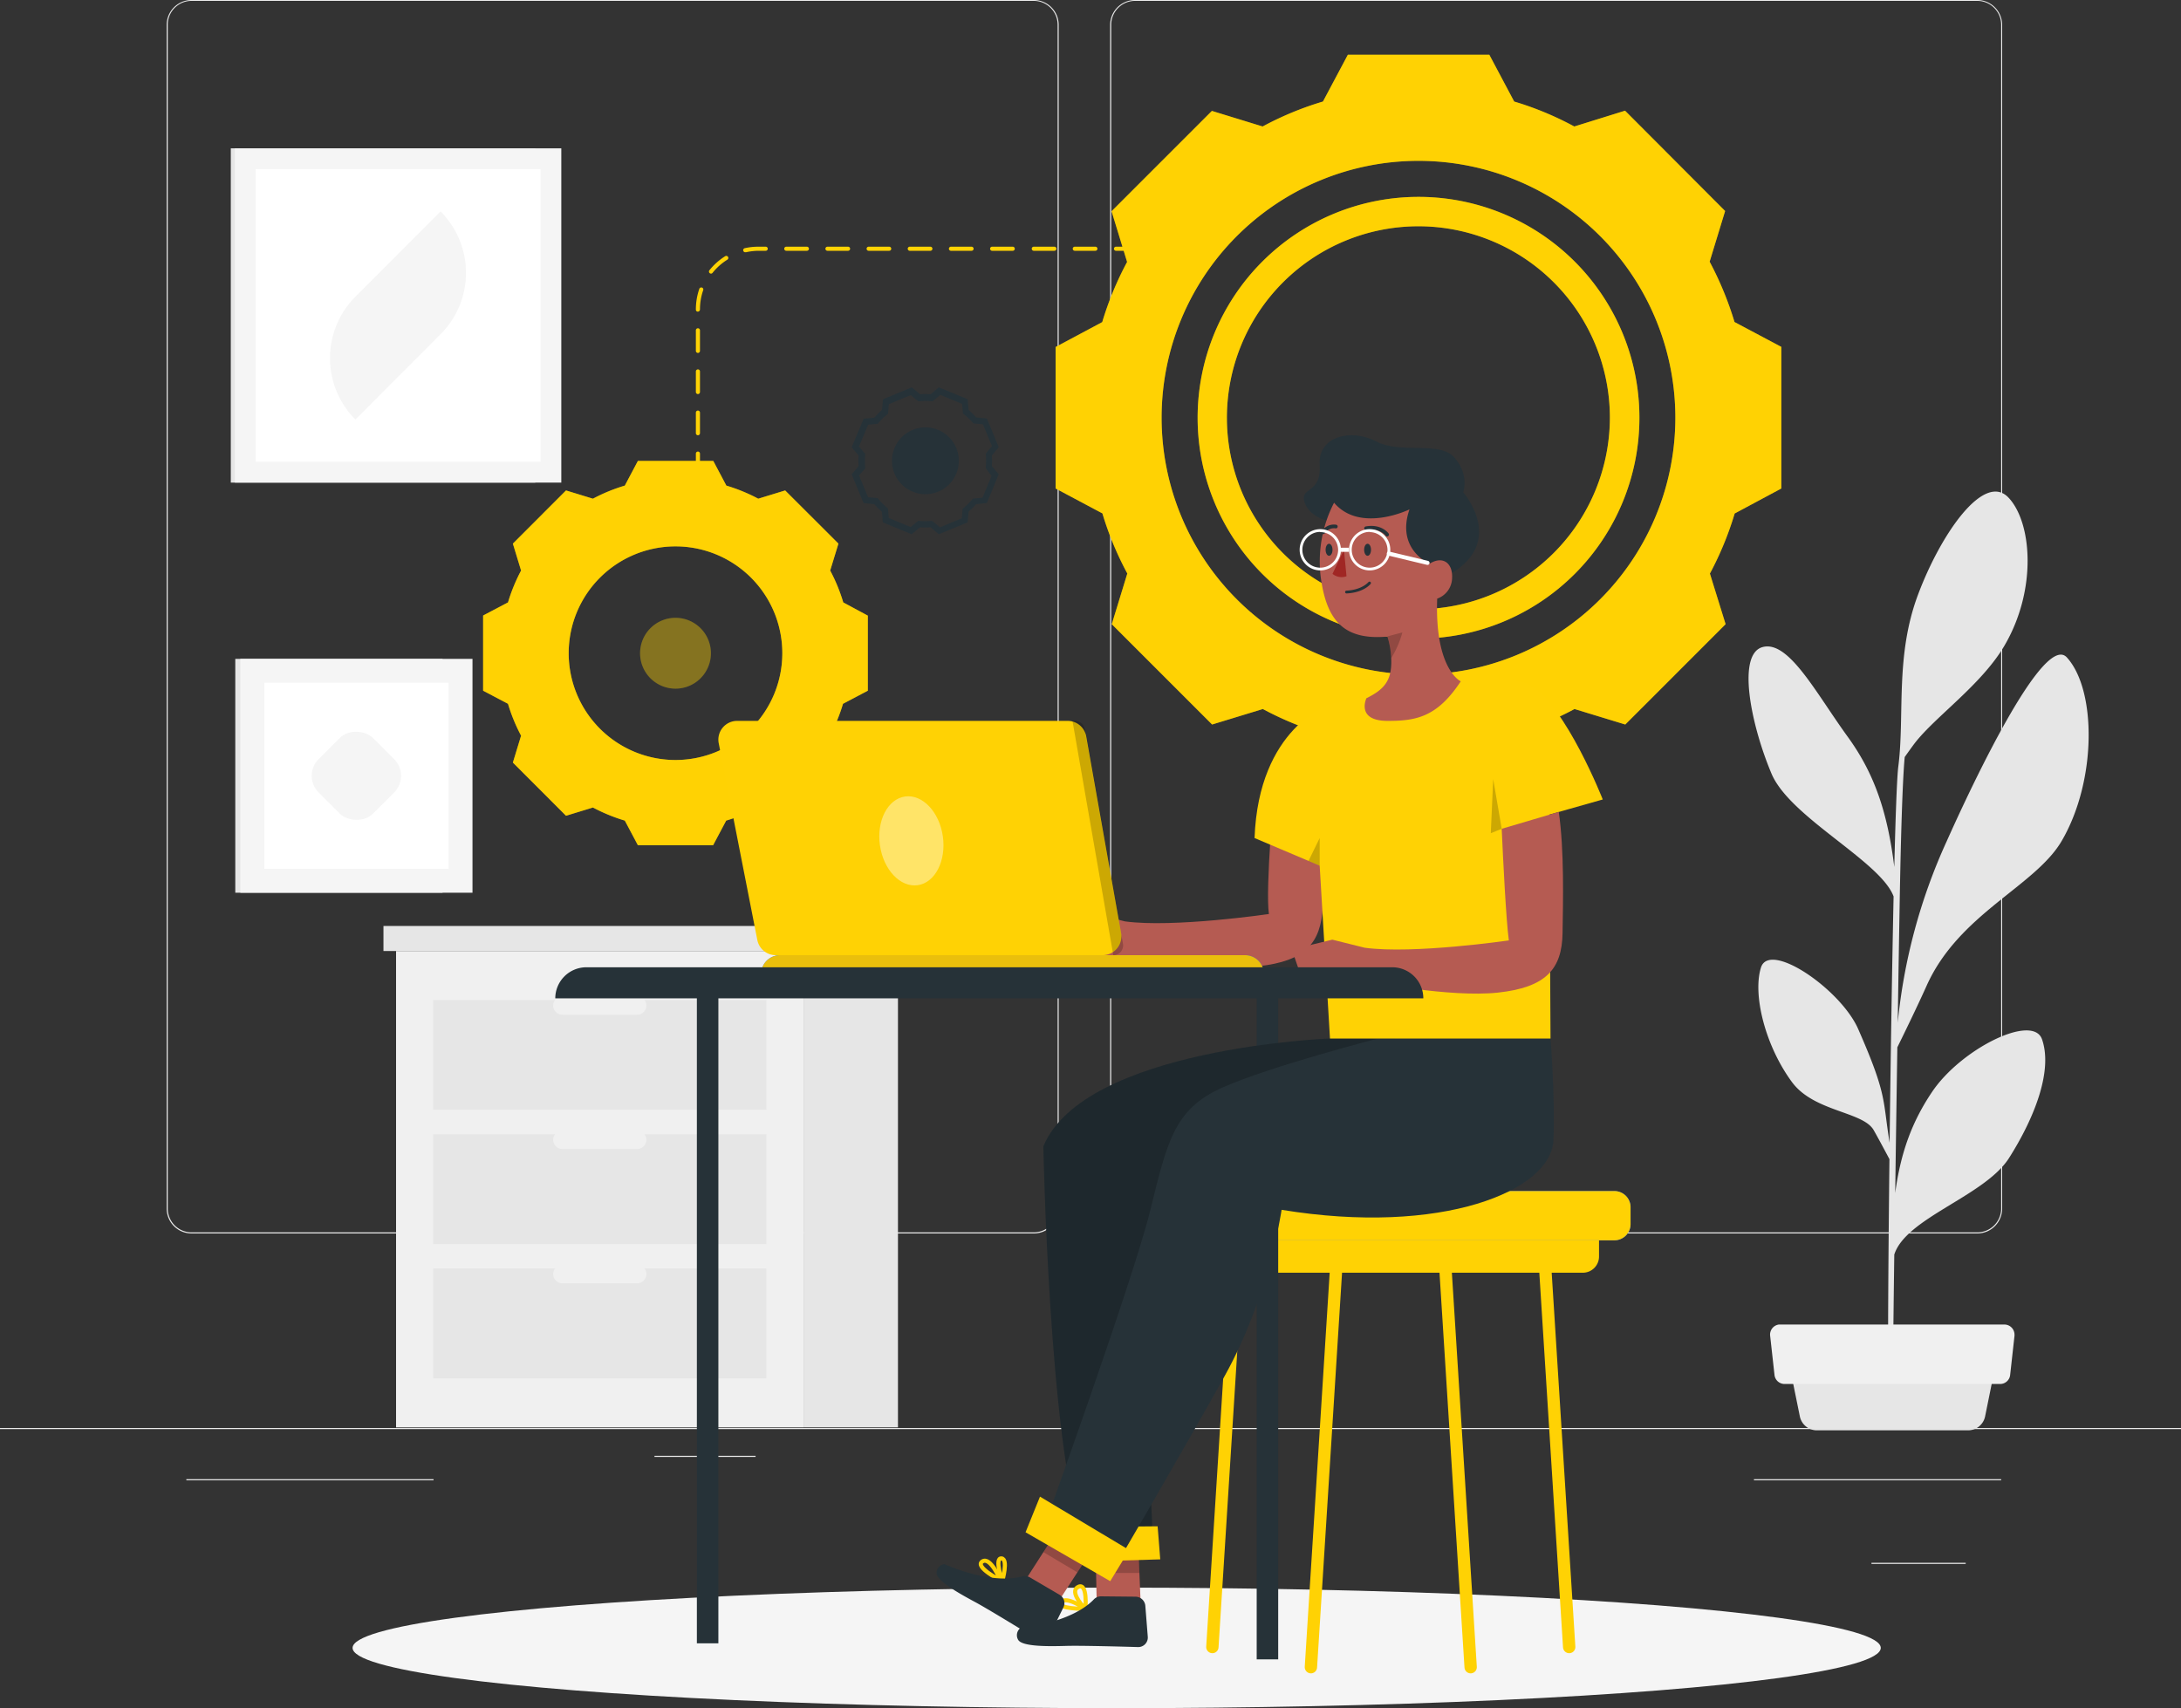<svg xmlns="http://www.w3.org/2000/svg" viewBox="0 0 500 391.65"><rect x="0" y="0" width="500" height="391.65" fill="#333333" stroke="none"/><defs><style>.cls-1{fill:#ebebeb;}.cls-2{fill:#e6e6e6;}.cls-3{fill:#f0f0f0;}.cls-4{fill:#f5f5f5;}.cls-20,.cls-5{fill:#fff;}.cls-6{fill:#e0e0e0;}.cls-10,.cls-7,.cls-8{fill:#ffd204;}.cls-20,.cls-8,.cls-9{opacity:0.4;}.cls-10,.cls-14{opacity:0.2;}.cls-11{fill:#263238;}.cls-12{fill:#c9c9c9;stroke-width:2.83px;}.cls-12,.cls-16{stroke:#ffd204;}.cls-12,.cls-19{stroke-linecap:round;stroke-linejoin:round;}.cls-13{fill:#407bff;}.cls-15{fill:#b55b52;}.cls-16,.cls-18,.cls-19{fill:none;stroke-width:0.94px;}.cls-16,.cls-18{stroke-miterlimit:10;}.cls-17{fill:#a02724;}.cls-18,.cls-19{stroke:#fff;}.cls-21{fill:#eabf0c;}</style></defs><title>Contract Management</title><g id="Layer_2" data-name="Layer 2"><g id="Background_Complete" data-name="Background Complete"><g id="background-complete--inject-1"><rect class="cls-1" y="327.4" width="500" height="0.25"></rect><rect class="cls-1" x="150.04" y="333.78" width="23.18" height="0.25"></rect><rect class="cls-1" x="402.1" y="339.14" width="56.67" height="0.25"></rect><rect class="cls-1" x="42.72" y="339.14" width="56.67" height="0.25"></rect><path class="cls-1" d="M237,282.8H43.91a5.71,5.71,0,0,1-5.7-5.71V5.66A5.71,5.71,0,0,1,43.91,0H237a5.71,5.71,0,0,1,5.71,5.71h0V277.09A5.71,5.71,0,0,1,237,282.8ZM43.91.2a5.46,5.46,0,0,0-5.45,5.46V277.09a5.46,5.46,0,0,0,5.45,5.46H237a5.48,5.48,0,0,0,5.46-5.46V5.66A5.48,5.48,0,0,0,237,.2Z"></path><path class="cls-1" d="M453.31,282.8H260.21a5.73,5.73,0,0,1-5.71-5.71V5.66A5.72,5.72,0,0,1,260.21,0h193.1A5.71,5.71,0,0,1,459,5.66V277.09A5.7,5.7,0,0,1,453.31,282.8ZM260.21.2a5.48,5.48,0,0,0-5.46,5.46V277.09a5.48,5.48,0,0,0,5.46,5.46h193.1a5.48,5.48,0,0,0,5.46-5.46V5.66A5.48,5.48,0,0,0,453.31.2Z"></path><rect class="cls-1" x="429.04" y="358.31" width="21.6" height="0.25"></rect><path class="cls-2" d="M468.14,238.29c-2.09-6-18.58,2.16-25.23,12.09-4.45,6.61-7.17,13.68-8.43,23.16.15-10.84.32-22.45.49-33.42,1.35-2.73,4.43-9.05,6.66-14,7.4-16.68,25-22.88,31.08-33.42,8-13.8,7.92-34.49,1.14-41.95C468,144.22,448.43,188.1,446.23,193a130.72,130.72,0,0,0-11.17,41.5c.15-10.31.31-19.77.44-27.11.41-23.81.93-31.47,1.16-33.82.82-1.16,1.78-2.5,2.33-3.22,4.72-6.08,15.2-13.32,20.44-22.16,7.65-12.91,6.41-28.36,1.05-34.07-5.61-6-15.53,8.2-20.79,22.28s-3,27.57-4.49,39.27c-.31,2.33-.63,11-.93,23.1-1.6-13-4.78-21.72-10.67-29.84-7.26-10-13.52-22.15-19.49-20.58s-2.76,17.67,2,29c4.21,10.06,25,20.09,28,28.18-.35,16.38-.68,37.17-.91,56.47-1.63-10-.51-10.84-7.22-26.1-4-9.09-20.34-20.3-22.28-14.05s1,18,7.18,26.33c5,6.67,16,6.66,18.59,10.8.59,1,2.56,4.64,3.69,6.79-.27,23.59-.39,44.42-.25,51.53l1.07.07c-.05-1.83.08-13.84.29-29.73,2.68-8.44,20.75-13.38,26.33-22.17C466.45,256.22,470.64,245.49,468.14,238.29Z"></path><path class="cls-2" d="M451.15,327.94H416.49a4,4,0,0,1-3.87-3.19l-2.47-12.14h47.4l-2.46,12.14A4,4,0,0,1,451.15,327.94Z"></path><path class="cls-3" d="M458.51,317.31H409.13a2.32,2.32,0,0,1-2.32-2.06l-1-9a2.33,2.33,0,0,1,2-2.57h51.68a2.32,2.32,0,0,1,2.34,2.31,2.44,2.44,0,0,1,0,.27l-1,9A2.3,2.3,0,0,1,458.51,317.31Z"></path><rect class="cls-2" x="52.91" y="34.01" width="69.8" height="76.64"></rect><rect class="cls-4" x="53.84" y="34.01" width="74.84" height="76.64"></rect><rect class="cls-5" x="58.61" y="38.78" width="65.3" height="67.09"></rect><path class="cls-4" d="M81.48,96.19h0a19.92,19.92,0,0,1,0-28.16h0L101,48.47h0a19.92,19.92,0,0,1,0,28.16Z"></path><rect class="cls-2" x="53.94" y="151.06" width="47.51" height="53.62"></rect><rect class="cls-4" x="55.1" y="151.06" width="53.22" height="53.62"></rect><rect class="cls-5" x="60.6" y="156.55" width="42.24" height="42.65"></rect><rect class="cls-4" x="72.88" y="169.05" width="17.65" height="17.65" rx="5.4" ry="5.4" transform="translate(-101.85 109.87) rotate(-45)"></rect></g><rect class="cls-2" x="184.21" y="218.04" width="21.65" height="109.21"></rect><rect class="cls-3" x="90.8" y="218.05" width="93.41" height="109.21"></rect><rect class="cls-2" x="99.31" y="260.06" width="76.39" height="25.17"></rect><rect class="cls-2" x="99.31" y="290.85" width="76.39" height="25.17"></rect><path class="cls-3" d="M128.92,263.44h17.16a2.13,2.13,0,0,0,2.11-2.11h0a2.12,2.12,0,0,0-2.11-2.11H128.92a2.11,2.11,0,0,0-2.1,2.11h0A2.11,2.11,0,0,0,128.92,263.44Z"></path><rect class="cls-2" x="99.31" y="229.28" width="76.39" height="25.17"></rect><path class="cls-3" d="M128.92,232.65h17.16a2.12,2.12,0,0,0,2.11-2.11h0a2.13,2.13,0,0,0-2.11-2.11H128.92a2.11,2.11,0,0,0-2.1,2.11h0A2.11,2.11,0,0,0,128.92,232.65Z"></path><path class="cls-3" d="M128.92,294.23h17.16a2.12,2.12,0,0,0,2.11-2.12h0a2.11,2.11,0,0,0-2.11-2.1H128.92a2.1,2.1,0,0,0-2.1,2.1h0A2.11,2.11,0,0,0,128.92,294.23Z"></path><rect class="cls-2" x="87.91" y="212.3" width="96.3" height="5.74"></rect><rect class="cls-6" x="184.21" y="212.31" width="24.67" height="5.74"></rect></g><g id="Shadow"><ellipse class="cls-4" cx="256" cy="377.82" rx="175.17" ry="13.82"></ellipse></g><g id="Mechanisms"><path class="cls-7" d="M397.64,73.83A75.74,75.74,0,0,0,391.94,60h0l3.55-11.62-22.94-23L360.91,29h0a72.18,72.18,0,0,0-13.78-5.72h0l-5.7-10.73H309l-5.71,10.73A72.83,72.83,0,0,0,289.46,29h0l-11.63-3.57-23,23,3.56,11.63h0a73.79,73.79,0,0,0-5.7,13.79L242,79.56V112l10.73,5.71h0a73.07,73.07,0,0,0,5.71,13.78h0l-3.56,11.62,23,23,11.63-3.55a73.08,73.08,0,0,0,13.79,5.69L309,179h32.48l5.7-10.73h0a73.73,73.73,0,0,0,13.78-5.71l11.64,3.55,23-23L392,131.51h0a74.87,74.87,0,0,0,5.68-13.78h0L408.37,112V79.53Zm-72.46,80.83a58.89,58.89,0,1,1,58.9-58.89,58.9,58.9,0,0,1-58.9,58.89Z"></path><path class="cls-7" d="M325.18,45.14a50.64,50.64,0,1,0,50.66,50.64A50.64,50.64,0,0,0,325.18,45.14Zm0,94.54a43.9,43.9,0,1,1,43.89-43.91h0A44,44,0,0,1,325.18,139.68Z"></path><path class="cls-8" d="M397.64,73.83A75.74,75.74,0,0,0,391.94,60h0l3.55-11.62-22.94-23L360.91,29h0a72.18,72.18,0,0,0-13.78-5.72h0l-5.7-10.73H309l-5.71,10.73A72.83,72.83,0,0,0,289.46,29h0l-11.63-3.57-23,23,3.56,11.63h0a73.79,73.79,0,0,0-5.7,13.79L242,79.56V112l10.73,5.71h0a73.07,73.07,0,0,0,5.71,13.78h0l-3.56,11.62,23,23,11.63-3.55a73.08,73.08,0,0,0,13.79,5.69L309,179h32.48l5.7-10.73h0a73.73,73.73,0,0,0,13.78-5.71l11.64,3.55,23-23L392,131.51h0a74.87,74.87,0,0,0,5.68-13.78h0L408.37,112V79.53Zm-72.46,80.83a58.89,58.89,0,1,1,58.9-58.89,58.9,58.9,0,0,1-58.9,58.89Z"></path><path class="cls-8" d="M325.18,45.14a50.64,50.64,0,1,0,50.66,50.64A50.64,50.64,0,0,0,325.18,45.14Zm0,94.54a43.9,43.9,0,1,1,43.89-43.91h0A44,44,0,0,1,325.18,139.68Z"></path><path class="cls-7" d="M193.32,138.12a39.58,39.58,0,0,0-3-7.31l1.89-6.17L180,112.45l-6.17,1.89a39.54,39.54,0,0,0-7.31-3l-3-5.66H146.24l-3,5.66a39.54,39.54,0,0,0-7.31,3l-6.17-1.89-12.18,12.19,1.88,6.17a40.2,40.2,0,0,0-3,7.31l-5.7,3v17.24l5.7,3a39.5,39.5,0,0,0,3,7.31l-1.88,6.17,12.18,12.19,6.17-1.89a40.24,40.24,0,0,0,7.31,3l3,5.65h17.24l3-5.65a40.24,40.24,0,0,0,7.31-3l6.17,1.89,12.19-12.19-1.89-6.17a39.58,39.58,0,0,0,3-7.31l5.69-3V141.15Zm-38.46,36.13a24.49,24.49,0,1,1,24.49-24.49,24.5,24.5,0,0,1-24.49,24.49Z"></path><g class="cls-9"><path class="cls-7" d="M193.32,138.12a39.58,39.58,0,0,0-3-7.31l1.89-6.17L180,112.45l-6.17,1.89a39.54,39.54,0,0,0-7.31-3l-3-5.66H146.24l-3,5.66a39.54,39.54,0,0,0-7.31,3l-6.17-1.89-12.18,12.19,1.88,6.17a40.2,40.2,0,0,0-3,7.31l-5.7,3v17.24l5.7,3a39.5,39.5,0,0,0,3,7.31l-1.88,6.17,12.18,12.19,6.17-1.89a40.24,40.24,0,0,0,7.31,3l3,5.65h17.24l3-5.65a40.24,40.24,0,0,0,7.31-3l6.17,1.89,12.19-12.19-1.89-6.17a39.58,39.58,0,0,0,3-7.31l5.69-3V141.15Zm-38.46,36.13a24.49,24.49,0,1,1,24.49-24.49,24.5,24.5,0,0,1-24.49,24.49Z"></path><path class="cls-7" d="M154.86,141.65a8.12,8.12,0,1,0,8.12,8.12h0A8.12,8.12,0,0,0,154.86,141.65Z"></path><path class="cls-8" d="M193.32,138.12a39.58,39.58,0,0,0-3-7.31l1.89-6.17L180,112.45l-6.17,1.89a39.54,39.54,0,0,0-7.31-3l-3-5.66H146.24l-3,5.66a39.54,39.54,0,0,0-7.31,3l-6.17-1.89-12.18,12.19,1.88,6.17a40.2,40.2,0,0,0-3,7.31l-5.7,3v17.24l5.7,3a39.5,39.5,0,0,0,3,7.31l-1.88,6.17,12.18,12.19,6.17-1.89a40.24,40.24,0,0,0,7.31,3l3,5.65h17.24l3-5.65a40.24,40.24,0,0,0,7.31-3l6.17,1.89,12.19-12.19-1.89-6.17a39.58,39.58,0,0,0,3-7.31l5.69-3V141.15Zm-38.46,36.13a24.49,24.49,0,1,1,24.49-24.49,24.5,24.5,0,0,1-24.49,24.49Z"></path><path class="cls-10" d="M154.86,141.65a8.12,8.12,0,1,0,8.12,8.12h0A8.12,8.12,0,0,0,154.86,141.65Z"></path></g><path class="cls-11" d="M209,122.49l-6.6-2.72-.24-2.48a15.34,15.34,0,0,1-1.72-1.7l-2.46-.25-2.73-6.59,1.59-1.89a14.09,14.09,0,0,1,0-2.43l-1.59-1.88L198,96l2.46-.24A16.34,16.34,0,0,1,202.2,94l.24-2.47,6.6-2.72,1.88,1.58a16.42,16.42,0,0,1,2.43,0l1.88-1.58,6.6,2.72.23,2.47a17.35,17.35,0,0,1,1.72,1.71l2.46.24,2.72,6.59-1.58,1.88a14.09,14.09,0,0,1,0,2.43l1.58,1.89-2.72,6.59-2.46.25a15.43,15.43,0,0,1-1.72,1.71l-.23,2.47-6.6,2.72-1.88-1.58a16.29,16.29,0,0,1-2.42,0Zm4.78-3,1.71,1.41,5-2.07.2-2.21.24-.18a14.37,14.37,0,0,0,1.93-1.89l.18-.23,2.21-.21,2.07-5L226,107.35v-.29a13.84,13.84,0,0,0,0-2.73V104l1.41-1.72-2.07-5-2.2-.2-.19-.24A13.72,13.72,0,0,0,221,95l-.24-.19-.2-2.21-5-2.07L213.82,92h-.29a12.46,12.46,0,0,0-2.73,0h-.3l-1.71-1.42-5,2.07-.21,2.21-.22.19a13.27,13.27,0,0,0-1.94,1.88l-.19.24-2.21.2-2.09,5,1.42,1.71v.29a12.46,12.46,0,0,0,0,2.73v.3L196.93,109l2.08,5,2.2.21.19.23a13.54,13.54,0,0,0,1.93,1.93l.23.18.21,2.22,5,2.07,1.72-1.41h.29a13.84,13.84,0,0,0,2.73,0Z"></path><path class="cls-11" d="M215.09,112.72a7.66,7.66,0,1,1,4.14-10h0a7.65,7.65,0,0,1-4.13,10Z"></path><path class="cls-7" d="M160,106.86a.47.47,0,0,1-.47-.47V104a.47.47,0,0,1,.94,0v2.35A.47.47,0,0,1,160,106.86Z"></path><path class="cls-7" d="M160,99.79a.47.47,0,0,1-.47-.47V94.6a.47.47,0,0,1,.94,0v4.72A.47.47,0,0,1,160,99.79Zm0-9.44a.47.47,0,0,1-.47-.47V85.16a.47.47,0,0,1,.94,0v4.72A.47.47,0,0,1,160,90.35Zm0-9.43a.48.48,0,0,1-.47-.48V75.73a.47.47,0,1,1,.94,0v4.71A.48.48,0,0,1,160,80.92Zm0-9.47a.44.44,0,0,1-.47-.44v-.07a14.48,14.48,0,0,1,.79-4.72.48.48,0,0,1,.6-.29.46.46,0,0,1,.29.6,13.43,13.43,0,0,0-.74,4.41A.51.51,0,0,1,160,71.45Zm3-8.72a.45.45,0,0,1-.29-.1.47.47,0,0,1-.08-.66,14.48,14.48,0,0,1,3.62-3.23.47.47,0,0,1,.5.8,13.33,13.33,0,0,0-3.38,3A.5.5,0,0,1,163.08,62.73Zm7.85-4.9a.47.47,0,0,1-.1-.93,14.2,14.2,0,0,1,3.12-.34h1.67a.47.47,0,1,1,0,.94H174a13.61,13.61,0,0,0-2.92.32Zm80.19-.33H246.4a.47.47,0,0,1,0-.94h4.72a.47.47,0,1,1,0,.94Zm-9.44,0H237a.47.47,0,1,1,0-.94h4.71a.47.47,0,1,1,0,.94Zm-9.43,0h-4.72a.47.47,0,0,1,0-.94h4.72a.47.47,0,1,1,0,.94Zm-9.44,0h-4.72a.47.47,0,0,1,0-.94h4.72a.47.47,0,1,1,0,.94Zm-9.44,0h-4.72a.47.47,0,0,1,0-.94h4.72a.47.47,0,1,1,0,.94Zm-9.44,0h-4.71a.47.47,0,1,1,0-.94h4.71a.47.47,0,1,1,0,.94Zm-9.43,0h-4.72a.47.47,0,0,1,0-.94h4.72a.47.47,0,1,1,0,.94Zm-9.44,0h-4.72a.47.47,0,0,1,0-.94h4.72a.47.47,0,1,1,0,.94Z"></path><path class="cls-7" d="M258.21,57.5h-2.36a.47.47,0,0,1,0-.94h2.36a.47.47,0,1,1,0,.94Z"></path></g><g id="Character"><rect class="cls-11" x="159.75" y="222.69" width="4.93" height="154.07" transform="translate(324.44 599.46) rotate(180)"></rect><path class="cls-7" d="M285.17,280.52h81.42a0,0,0,0,1,0,0v11.29a0,0,0,0,1,0,0H285.17a3.71,3.71,0,0,1-3.71-3.71v-3.87A3.71,3.71,0,0,1,285.17,280.52Z" transform="translate(648.04 572.32) rotate(180)"></path><line class="cls-12" x1="359.74" y1="377.62" x2="353.84" y2="284.37"></line><line class="cls-12" x1="337.15" y1="382.24" x2="331.25" y2="288.99"></line><line class="cls-12" x1="277.94" y1="377.62" x2="283.84" y2="284.37"></line><line class="cls-12" x1="300.53" y1="382.24" x2="306.43" y2="288.99"></line><path class="cls-13" d="M292.39,273.08h81.42a0,0,0,0,1,0,0v11.29a0,0,0,0,1,0,0H292.39a3.71,3.71,0,0,1-3.71-3.71v-3.87A3.71,3.71,0,0,1,292.39,273.08Z" transform="translate(662.49 557.45) rotate(180)"></path><path class="cls-7" d="M292.39,273.08h81.42a0,0,0,0,1,0,0v11.29a0,0,0,0,1,0,0H292.39a3.71,3.71,0,0,1-3.71-3.71v-3.87A3.71,3.71,0,0,1,292.39,273.08Z" transform="translate(662.49 557.45) rotate(180)"></path><rect class="cls-11" x="288.1" y="226.37" width="4.93" height="154.07" transform="translate(581.13 606.82) rotate(180)"></rect><path class="cls-11" d="M304.9,238.1s-56.35,2.12-65.71,24.74c0,0,1.3,67.37,8.84,89.48l16.13-1.83L261.58,285l58.29-46.88Z"></path><path class="cls-14" d="M304.9,238.1s-56.35,2.12-65.71,24.74c0,0,1.3,67.37,8.84,89.48l16.13-1.83L261.58,285l58.29-46.88Z"></path><polygon class="cls-15" points="261.49 367.35 251.42 367.35 251.28 360.64 251.18 355.38 261.02 355.98 261.21 360.64 261.49 367.35"></polygon><polygon class="cls-14" points="261.21 360.64 251.28 360.64 251.18 355.38 261.02 355.98 261.21 360.64"></polygon><polygon class="cls-7" points="265.99 357.52 244.43 358.17 240.5 350.17 265.39 349.94 265.99 357.52"></polygon><path class="cls-16" d="M248.84,368.87s.52-5.91-1.54-5.09S247.54,367.62,248.84,368.87Z"></path><path class="cls-16" d="M248.84,368.87s-4.43-3.1-5.56-1.52S248.84,368.87,248.84,368.87Z"></path><path class="cls-11" d="M252.35,366l8,.08a2.28,2.28,0,0,1,2.22,2.1l.56,7.07a2.19,2.19,0,0,1-2.23,2.38c-4.33-.13-13.24-.36-16.4-.27-4.23.12-10.24.19-11.1-1.42a2.09,2.09,0,0,1,.51-2.66s11.53-1.07,16.83-6.55A2.27,2.27,0,0,1,252.35,366Z"></path><path class="cls-11" d="M355.46,238.1s1.07,13.13.67,23.28c-.46,11.7-25.65,22-62.32,16,0,0-2.86,19.77-13,38s-26,45.26-26,45.26l-15.6-10.15s20.54-57,24.45-72.82,5.46-23.41,16.64-28.35,35.63-11.22,35.63-11.22Z"></path><polygon class="cls-15" points="248.84 357.66 246.99 360.5 242.92 366.77 235.11 362.22 239.2 355.86 240.79 353.4 248.84 357.66"></polygon><polygon class="cls-14" points="248.84 357.66 246.99 360.5 239.2 355.86 240.79 353.4 248.84 357.66"></polygon><polygon class="cls-7" points="258.87 355.38 238.42 343.14 235.11 351.31 254.52 362.52 258.87 355.38"></polygon><path class="cls-16" d="M229.76,362.52s1.49-5.12-.18-5.22S229.76,362.52,229.76,362.52Z"></path><path class="cls-16" d="M229.37,362.33s-2.31-5.56-4.17-4.32S229.37,362.33,229.37,362.33Z"></path><path class="cls-11" d="M236.12,361.66l6.82,4a2.19,2.19,0,0,1,.85,2.87l-3.09,6.27a2.21,2.21,0,0,1-3.13.9c-3.67-2.26-11.24-6.89-14-8.38-3.72-2-8.93-4.92-8.86-6.71a2.08,2.08,0,0,1,1.79-2s10.48,4.82,17.83,2.82A2.33,2.33,0,0,1,236.12,361.66Z"></path><path class="cls-15" d="M292.16,180.72s-2.1,22.94-1.26,28.84c0,0-21.92,3.21-33,1.69l-7.42-1.86-9.28,2.27,2.53,7.35h7.42s5.4,1.52,7.76,0c0,0,18.55,3.71,29.51,2.53s14.36-5.35,14.85-13.66c.46-8,5.73-25.82,1.52-29.87Z"></path><path class="cls-7" d="M367.44,183.3s-8.41-21.36-16.59-26.18-46.06,4.4-46.06,4.4-16.25,5.23-17.18,30.62l14.93,6.33,2.36,39.63h50.56l-.27-51.33Z"></path><path class="cls-11" d="M305.48,119.66s-5-.63-6.36-4.38,3.86-1.86,3.42-8.64,7.35-8.4,13-5.42,14.62-.27,18,3.8,1.9,7.86,1.9,7.86,9.72,11-2.6,18.51S305.48,119.66,305.48,119.66Z"></path><path class="cls-15" d="M334.88,156.21c-5.4,8.23-10.26,9.08-16.77,9.07-7.31,0-4.86-5.19-4.86-5.19,3.06-1.53,5.29-3.17,5.64-6.94a14.88,14.88,0,0,0,.05-2.2,19.54,19.54,0,0,0-.87-5c-10.35.94-14-4.11-15.29-13.64a29.33,29.33,0,0,1,3.06-17.05c6,7.06,17.29,1.53,17.29,1.53-3.17,9.17,4.59,12.46,4.59,12.46,3-1.88,5.4-.24,5.17,3.41a5.1,5.1,0,0,1-3.41,4.59C328.89,153.5,334.88,156.21,334.88,156.21Z"></path><path class="cls-11" d="M308.69,136.06a.32.32,0,0,1-.32-.3.32.32,0,0,1,.3-.34c3.62-.19,5-1.93,5.05-1.95a.31.31,0,0,1,.44-.05.32.32,0,0,1,.06.45c-.06.08-1.58,2-5.51,2.19Z"></path><path class="cls-17" d="M308.69,132.12l-.59-6.07-2.62,5.52A3.28,3.28,0,0,0,308.69,132.12Z"></path><path class="cls-11" d="M312.73,126.05c0,.76.35,1.38.79,1.38s.79-.62.79-1.38-.35-1.38-.79-1.38S312.73,125.29,312.73,126.05Z"></path><path class="cls-11" d="M303.9,126.05c0,.76.35,1.38.79,1.38s.79-.62.79-1.38-.35-1.38-.79-1.38S303.9,125.29,303.9,126.05Z"></path><path class="cls-11" d="M318,123a.41.41,0,0,1-.35-.18c-.05-.08-1.36-1.84-4.4-1.28a.42.42,0,0,1-.5-.34.44.44,0,0,1,.34-.5c3.6-.66,5.19,1.53,5.26,1.63a.43.43,0,0,1-.35.67Z"></path><path class="cls-11" d="M303.35,122.44a.46.46,0,0,1-.2,0,.42.42,0,0,1-.18-.57,3.31,3.31,0,0,1,3.33-1.57.42.42,0,0,1,.36.48.41.41,0,0,1-.47.36,2.48,2.48,0,0,0-2.46,1.12A.45.45,0,0,1,303.35,122.44Z"></path><path class="cls-5" d="M302.67,130.78a4.73,4.73,0,1,1,4.74-4.73A4.73,4.73,0,0,1,302.67,130.78Zm0-8.83a4.1,4.1,0,1,0,4.1,4.1A4.1,4.1,0,0,0,302.67,122Z"></path><path class="cls-5" d="M314,130.78a4.73,4.73,0,1,1,4.73-4.73A4.74,4.74,0,0,1,314,130.78Zm0-8.83a4.1,4.1,0,1,0,4.09,4.1A4.11,4.11,0,0,0,314,122Z"></path><line class="cls-18" x1="307.41" y1="126.05" x2="309.23" y2="126.05"></line><line class="cls-19" x1="318.39" y1="126.92" x2="327.26" y2="129.05"></line><path class="cls-14" d="M321.5,145a22.6,22.6,0,0,1-2.56,5.91,19.54,19.54,0,0,0-.87-5Z"></path><polygon class="cls-14" points="302.54 198.47 302.54 192.14 299.98 197.39 302.54 198.47"></polygon><polygon class="cls-14" points="344.27 190.02 342.32 178.63 341.77 191.03 344.27 190.02"></polygon><path class="cls-15" d="M358.22,213.92c-.12,8.33-3.87,12.48-14.84,13.66s-29.51-2.53-29.51-2.53c-2.36,1.52-7.76,0-7.76,0h-7.42l-2.52-7.35,9.27-2.26,7.42,1.85c11.13,1.52,33.05-1.68,33.05-1.68-.63-4.42-1.34-18.85-1.64-25.59l13.08-3.87C358.64,195,358.33,206.74,358.22,213.92Z"></path><path class="cls-7" d="M164.77,170.42l8.85,45.11a4.32,4.32,0,0,0,4.23,3.47h74.93a4.3,4.3,0,0,0,4.23-5.06l-8-45.11a4.3,4.3,0,0,0-4.23-3.55H169A4.3,4.3,0,0,0,164.77,170.42Z"></path><path class="cls-14" d="M245.87,165.28,255.23,219h0a2.24,2.24,0,0,0,2.21-2.64l-8.77-49.23a2.24,2.24,0,0,0-2.21-1.85Z"></path><path class="cls-13" d="M174.5,223.31H289.74a4.3,4.3,0,0,0-4.31-4.31H178.83A4.32,4.32,0,0,0,174.5,223.31Z"></path><path class="cls-14" d="M251.67,223.31h38.07a4.3,4.3,0,0,0-4.31-4.31H256A4.32,4.32,0,0,0,251.67,223.31Z"></path><path class="cls-20" d="M201.73,193.82c.81,5.61,4.69,9.7,8.67,9.13s6.55-5.59,5.75-11.2-4.69-9.7-8.67-9.13S200.92,188.2,201.73,193.82Z"></path><path class="cls-21" d="M174.5,223.31H289.74a4.3,4.3,0,0,0-4.31-4.31H178.83A4.32,4.32,0,0,0,174.5,223.31Z"></path><path class="cls-11" d="M127.3,228.89h199a7.12,7.12,0,0,0-7.12-7.12H134.43a7.13,7.13,0,0,0-7.13,7.12Z"></path></g></g></svg>